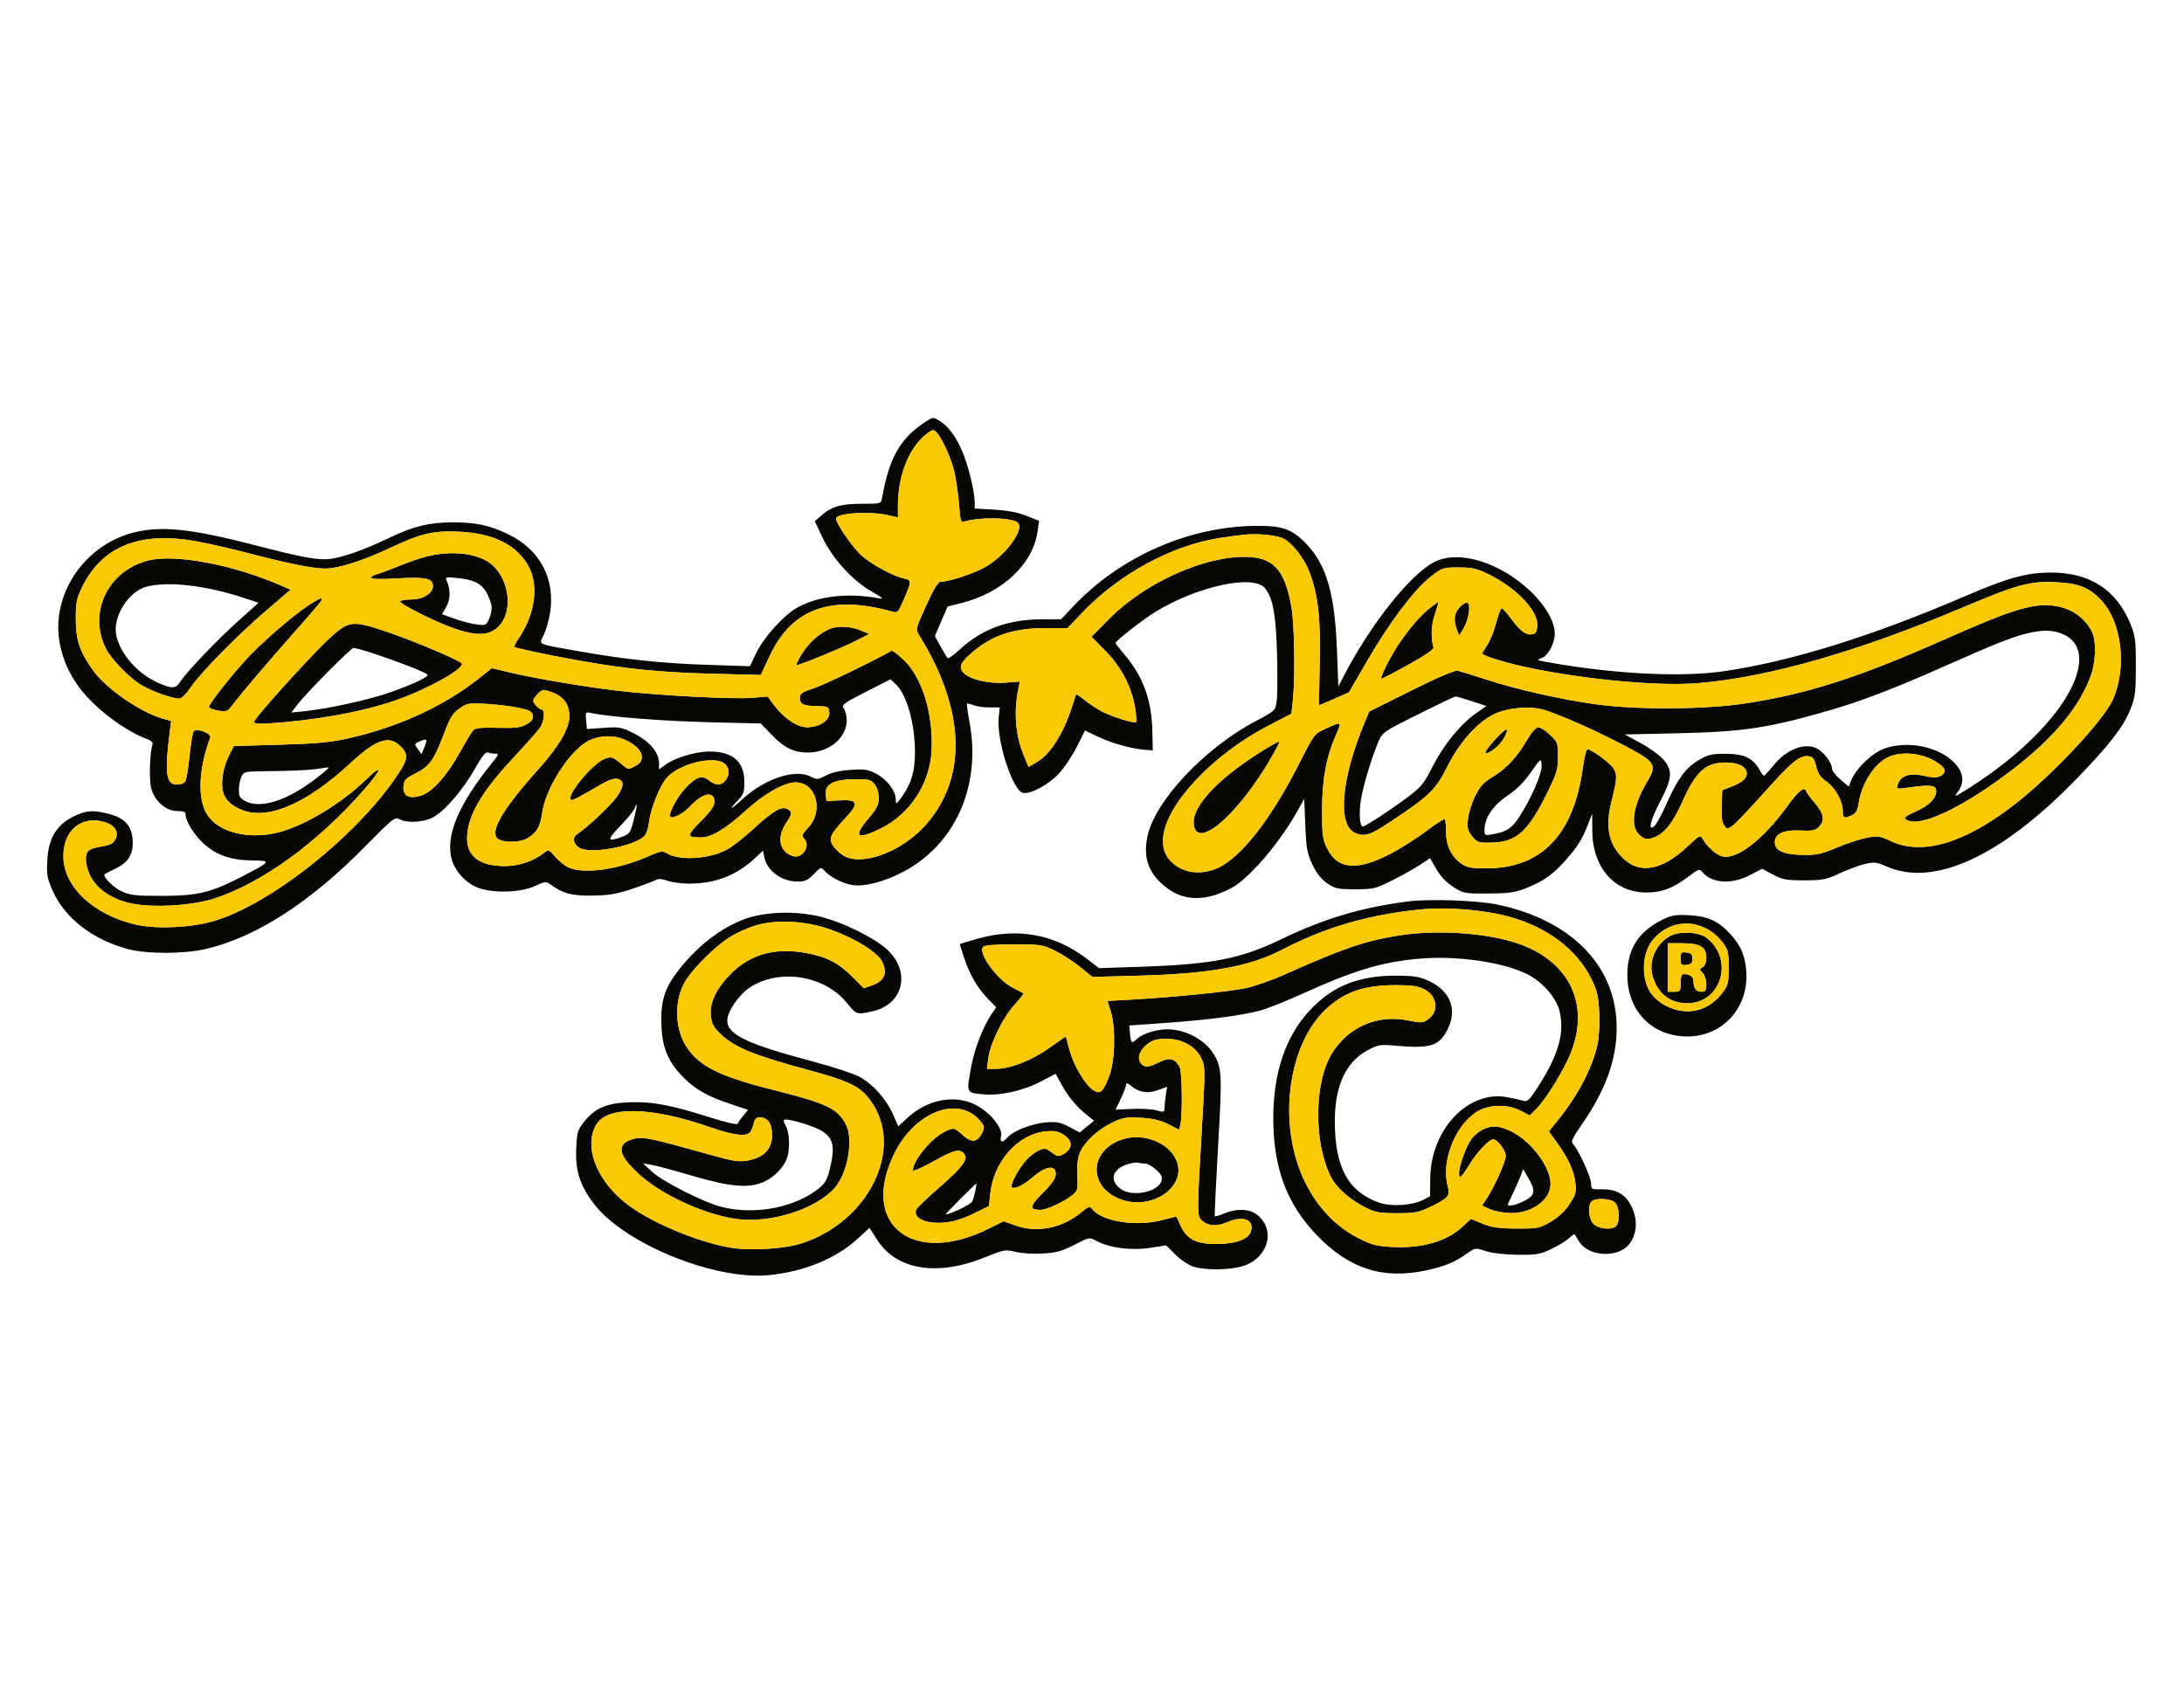 <svg width="160" height="124" viewBox="0 0 160 124" fill="none" xmlns="http://www.w3.org/2000/svg">
<path fill-rule="evenodd" clip-rule="evenodd" d="M67.55 31.076C65.885 32.235 65.126 33.635 64.614 36.497C64.542 36.901 64.516 36.908 63.169 36.906C61.633 36.903 60.939 37.099 60.197 37.745L59.692 38.185L60.248 39.365C60.977 40.913 62.466 42.549 63.867 43.34C64.611 43.761 64.783 43.91 64.453 43.846C62.169 43.407 59.934 43.655 58.402 44.517C57.399 45.081 55.931 46.715 55.379 47.882L54.94 48.809L51.884 48.709C48.518 48.6 45.788 48.312 42.343 47.701C39.26 47.154 39.471 47.255 39.839 46.509C40.006 46.17 40.213 45.442 40.299 44.891C40.685 42.416 39.563 40.283 37.29 39.168C35.893 38.483 34.89 38.265 33.156 38.268C31.439 38.271 30.29 38.553 28.515 39.406C26.778 40.242 25.19 40.812 24.238 40.941C23.344 41.064 22.249 40.868 18.74 39.957C14.056 38.742 11.876 38.507 9.858 38.998C6.25 39.877 3.785 43.441 4.35 46.963C4.62 48.647 5.423 50.136 6.776 51.464C7.927 52.594 9.542 53.688 10.668 54.101C11.072 54.249 11.23 54.391 11.172 54.55C10.971 55.089 10.912 57.116 11.077 57.747C11.324 58.686 12.154 59.417 12.974 59.417C13.427 59.417 13.593 59.483 13.593 59.665C13.593 60.159 14.22 61.167 14.927 61.81C15.848 62.647 16.93 63.022 18.476 63.037C19.902 63.051 19.876 63.095 17.804 64.179C15.496 65.385 14.488 65.633 11.875 65.633C9.884 65.633 9.521 65.59 8.88 65.285C8.255 64.986 7.487 64.193 7.674 64.039C7.707 64.012 8.062 63.829 8.463 63.633C9.37 63.189 9.739 62.632 9.726 61.727C9.709 60.612 9.234 59.993 8.153 59.68C6.881 59.311 6.278 59.349 5.302 59.861C4.097 60.492 3.54 61.463 3.461 63.069C3.41 64.121 3.456 64.368 3.886 65.316C4.779 67.288 6.818 68.854 9.375 69.531C10.772 69.901 13.465 69.898 15.078 69.523C18.743 68.672 22.718 66.114 26.762 62.003C28.77 59.962 28.939 59.828 29.262 60.013C29.769 60.304 30.922 60.26 31.64 59.923C32.485 59.526 33.911 57.896 34.787 56.327C35.292 55.423 35.575 55.065 35.735 55.128C35.86 55.178 36.104 55.219 36.278 55.219C36.562 55.219 36.544 55.278 36.1 55.824C33.556 58.954 32.575 61.329 33.122 63.04C33.398 63.905 34.12 64.679 34.968 65.017C36.064 65.454 38.107 65.407 39.172 64.921C39.98 64.552 39.987 64.552 40.422 64.861C41.288 65.478 41.91 65.633 43.437 65.612C44.642 65.596 45.201 65.497 46.406 65.088C47.222 64.811 47.983 64.522 48.097 64.445C48.22 64.364 48.54 64.394 48.879 64.519C49.194 64.635 49.91 64.733 50.468 64.735C52.381 64.744 53.952 64.138 55.312 62.869L55.898 62.322L55.985 62.771C56.183 63.796 57.248 64.583 58.437 64.583C58.974 64.583 59.189 64.484 59.619 64.04C60.139 63.503 60.148 63.5 60.424 63.815C60.788 64.231 61.67 64.69 62.364 64.825C63.224 64.992 64.643 64.649 66.045 63.936C69.932 61.96 71.894 57.648 71.037 52.969C70.899 52.219 70.811 51.581 70.84 51.551C70.87 51.521 71.084 51.571 71.316 51.662C71.549 51.753 72.077 51.828 72.49 51.828H73.242L73.165 52.534C72.982 54.216 74.196 57.978 74.96 58.094C75.521 58.179 76.791 57.497 77.547 56.703C77.944 56.286 78.543 55.399 78.877 54.731L79.485 53.517L80.406 53.958C81.417 54.442 82.854 54.849 83.828 54.927L84.453 54.977L84.42 53.545C84.367 51.251 83.741 49.551 82.347 47.914C82.001 47.509 81.718 47.146 81.718 47.109C81.718 46.962 83.723 45.393 84.609 44.847C87.686 42.949 91.855 42.047 92.68 43.1C93.263 43.844 93.476 45.014 93.554 47.913C93.595 49.445 93.584 51.007 93.529 51.384C93.431 52.061 93.41 52.081 91.988 52.833C88.211 54.831 84.576 58.715 84.055 61.307C83.737 62.893 84.147 63.999 85.428 65.008C86.379 65.758 87.517 65.972 88.779 65.638C89.316 65.496 90.08 65.163 90.478 64.9C91.806 64.019 93.832 61.594 95.031 59.45L95.546 58.529L95.627 60.467C95.697 62.172 95.76 62.518 96.15 63.341C96.456 63.988 96.79 64.411 97.231 64.713C97.806 65.106 98.008 65.148 99.286 65.148C100.63 65.148 100.771 65.114 102.031 64.479C102.761 64.111 103.675 63.598 104.06 63.34L104.762 62.87L105.232 63.68C105.537 64.206 105.973 64.663 106.472 64.981C107.216 65.455 107.299 65.471 109.05 65.46C110.556 65.45 111.016 65.385 111.796 65.071C113.037 64.572 113.679 64.132 114.546 63.187C115.479 62.169 115.882 61.548 116.302 60.483L116.644 59.613L116.65 60.847C116.662 63.559 118.274 65.395 120.635 65.387C121.767 65.383 122.577 65.069 123.751 64.179C124.411 63.678 124.516 63.644 124.696 63.868C125.376 64.714 126.848 64.819 128.197 64.115L129.095 63.647L129.886 64.072C130.579 64.443 130.862 64.496 132.174 64.495C133.52 64.495 133.783 64.443 134.775 63.981C135.382 63.699 136.221 63.389 136.639 63.292C137.309 63.137 137.495 63.158 138.192 63.47C141.673 65.029 146.648 62.729 152.188 56.998C154.606 54.496 155.61 53.184 156.115 51.867C156.419 51.074 156.471 50.637 156.476 48.841C156.48 47.025 156.433 46.619 156.125 45.829C155.11 43.224 153.095 41.913 150.156 41.946C148.417 41.966 147.048 42.348 143.984 43.668C137.197 46.592 131.242 48.448 126.328 49.17C123.378 49.604 118.922 49.419 114.301 48.671C113.444 48.533 112.718 48.394 112.687 48.362C112.657 48.331 112.775 48.259 112.949 48.202C113.415 48.049 113.906 47.122 113.904 46.4C113.902 45.547 113.199 44.329 112.121 43.31C109.871 41.185 106.881 40.27 105.101 41.16C103.336 42.043 100.374 45.772 98.421 49.57L98.049 50.294L97.943 47.549C97.789 43.534 97.178 41.404 95.749 39.897C94.664 38.752 93.977 38.505 91.953 38.526C87.082 38.577 82.084 40.779 78.671 44.378L77.734 45.367L76.328 45.371C73.848 45.377 71.914 46.092 70.288 47.602C69.865 47.995 69.475 48.272 69.422 48.218C69.369 48.163 69.137 47.777 68.906 47.361L68.487 46.605L68.954 45.52L69.42 44.436L70.452 44.175C73.464 43.415 75.693 41.303 76.02 38.899L76.121 38.16L75.209 37.791C74.596 37.544 73.822 37.395 72.851 37.338L71.406 37.253V36.782C71.406 35.993 70.924 34.042 70.475 33.018C69.989 31.91 69.451 31.201 68.792 30.805C68.341 30.534 68.323 30.538 67.55 31.076ZM67.493 32.137C66.415 33.251 65.781 35.075 65.781 37.059V37.908L65.135 37.758C63.726 37.431 61.25 37.584 61.25 37.997C61.25 38.373 62.536 40.212 63.181 40.758C63.934 41.396 65.461 42.211 66.217 42.378C66.802 42.508 66.799 42.573 66.157 44.056C65.83 44.811 65.736 44.91 65.43 44.824C60.878 43.543 58.019 44.571 56.377 48.078L55.733 49.451L52.124 49.358C48.485 49.264 45.991 49.021 42.612 48.428C40.4 48.04 37.781 47.49 37.689 47.395C37.652 47.357 37.772 47.107 37.956 46.84C39.209 45.023 39.504 42.867 38.696 41.442C37.826 39.909 36.141 39.075 33.672 38.955C31.742 38.861 30.851 39.072 28.498 40.18C26.544 41.099 24.775 41.656 23.809 41.656C22.908 41.656 21.018 41.27 17.857 40.442C16.377 40.054 14.459 39.645 13.595 39.534C9.867 39.053 7.334 40.235 5.978 43.09C5.607 43.869 5.547 44.191 5.552 45.37C5.558 46.914 5.832 47.725 6.81 49.102C7.763 50.444 10.266 52.177 11.933 52.648L12.538 52.82L12.44 53.575C12.05 56.606 12.163 57.479 12.945 57.479C13.195 57.479 13.471 57.388 13.56 57.277C13.648 57.166 13.793 56.32 13.883 55.397C13.972 54.474 14.112 53.649 14.195 53.563C14.428 53.323 15.511 53.74 15.404 54.029C14.534 56.373 14.45 58.544 15.185 59.691C16.023 61.001 18.274 61.544 20.46 60.965C22.377 60.458 25.044 58.84 26.837 57.097C28.116 55.855 27.991 56.35 26.637 57.891C23.27 61.724 19.271 64.638 15.781 65.803C14.041 66.383 10.941 66.542 9.367 66.132C7.663 65.687 6.549 64.643 6.326 63.282C6.196 62.487 6.391 62.205 7.164 62.071C8.107 61.907 8.274 61.831 8.453 61.484C8.734 60.941 8.403 60.432 7.629 60.216C5.931 59.744 4.642 60.832 4.642 62.739C4.642 64.969 6.885 67.062 10.014 67.751C11.499 68.079 13.989 67.962 15.625 67.487C19.856 66.26 26.32 61.092 29.232 56.608C29.915 55.556 29.922 55.221 29.275 54.613C28.469 53.856 27.519 54.196 25.689 55.894C22.387 58.96 19.478 60.17 17.565 59.272C16.55 58.795 16.207 58.223 16.282 57.135C16.32 56.592 16.503 55.908 16.736 55.439L17.127 54.654L20.477 54.56C23.043 54.488 24.196 54.384 25.4 54.119C29.135 53.294 32.515 51.748 35.135 49.665L36.035 48.949L37.335 49.262C39.137 49.695 42.798 50.314 45.307 50.609C48.193 50.949 53.742 51.239 55.111 51.122L56.238 51.026L56.666 51.606C57.404 52.607 58.394 53.281 59.124 53.281C60.042 53.28 60.816 52.76 60.752 52.187C60.706 51.775 60.653 51.746 59.906 51.733C58.86 51.715 58.593 51.594 58.593 51.138C58.593 50.815 58.744 50.711 59.648 50.409C60.435 50.146 63.868 48.491 65.324 47.672C65.374 47.645 65.741 47.918 66.139 48.28C67.527 49.542 68.387 52.275 68.25 54.984C68.126 57.417 66.661 59.654 64.499 60.712C62.777 61.553 62.477 61.315 63.597 59.993C64.24 59.234 64.375 58.968 64.375 58.456C64.375 58.087 64.254 57.684 64.075 57.457C63.808 57.116 63.653 57.077 62.63 57.087C61.097 57.103 60.43 57.444 60.498 58.174L60.547 58.69L61.522 58.634C62.874 58.557 62.959 58.842 61.914 59.954C60.841 61.096 60.69 61.428 61.013 61.938C61.152 62.158 61.491 62.484 61.766 62.662C63.062 63.503 65.996 62.447 67.753 60.506C70.898 57.031 70.741 51.992 67.315 46.5C67.073 46.112 67.093 46.03 67.851 44.361C68.383 43.189 68.723 42.625 68.896 42.625C69.439 42.625 71.057 42.113 71.98 41.649C73.593 40.837 75.194 38.689 74.51 38.252C73.974 37.91 71.816 37.879 70.688 38.197C70.38 38.284 70.354 38.211 70.264 37.007C70.212 36.301 70.059 35.224 69.924 34.613C69.65 33.368 68.771 31.591 68.392 31.515C68.255 31.487 67.851 31.767 67.493 32.137ZM91.171 39.17C90.828 39.204 90.019 39.312 89.375 39.411C85.826 39.956 81.939 42.075 79.223 44.947L78.212 46.016H76.638C74.299 46.016 72.753 46.514 71.288 47.741C70.382 48.501 70.21 48.86 70.561 49.262C71 49.763 72.395 50.103 73.635 50.011L74.716 49.931L74.626 50.355C74.249 52.121 74.383 53.863 75.013 55.375L75.35 56.186L75.969 55.826C76.938 55.264 77.929 53.708 78.515 51.828C78.667 51.34 78.814 50.913 78.842 50.88C78.869 50.847 79.158 51.037 79.485 51.303C79.811 51.568 80.361 51.933 80.707 52.115C81.462 52.509 83.114 53.024 83.232 52.901C83.279 52.852 83.239 52.355 83.144 51.796C82.885 50.273 82.145 48.867 80.974 47.675L79.964 46.647L81.274 45.322C83.781 42.788 87.941 40.854 91.015 40.794C93.243 40.751 94.122 41.657 94.613 44.501C94.838 45.808 94.893 49.693 94.709 51.372L94.609 52.288L92.89 53.181C88.863 55.275 85.475 58.863 85.217 61.309C85.109 62.329 85.504 63.074 86.422 63.584C87.315 64.08 88.581 64.003 89.59 63.392C91.278 62.37 93.299 59.661 95.235 55.827C96.201 53.912 96.319 53.749 96.95 53.46C98.337 52.827 98.324 52.822 97.886 53.811C97.164 55.441 96.862 57.052 96.856 59.306C96.851 61.152 96.89 61.455 97.214 62.131C97.976 63.717 99.436 63.834 101.936 62.508C102.719 62.093 103.897 61.341 104.554 60.838C105.212 60.334 105.792 59.966 105.843 60.019C105.895 60.073 105.937 60.487 105.937 60.939C105.937 61.937 106.323 62.752 107.031 63.251C107.468 63.56 107.752 63.614 108.915 63.614C112.926 63.614 115.296 61.138 115.957 56.255C116.058 55.508 116.212 54.896 116.299 54.896C116.599 54.896 117.944 55.883 118.205 56.295C118.488 56.742 118.468 57.08 118.062 58.69C117.625 60.418 117.801 61.608 118.638 62.593C119.921 64.103 121.635 63.898 123.648 61.994C124.5 61.189 124.574 61.152 124.732 61.444C125.026 61.991 125.726 62.625 126.158 62.737C127.21 63.01 129.12 61.556 130.875 59.145C131.767 57.921 132.191 57.571 132.315 57.957C132.353 58.075 132.616 58.436 132.899 58.76C133.601 59.563 133.716 60.097 133.281 60.547C132.988 60.85 132.799 60.891 131.888 60.847C130.588 60.785 129.952 61.114 130.029 61.808C130.091 62.365 130.777 62.624 132.224 62.637C133.079 62.644 133.521 62.542 134.568 62.095C135.278 61.792 136.261 61.468 136.752 61.375C137.571 61.22 137.718 61.24 138.523 61.621C140.791 62.693 143.874 61.794 147.5 59.004C150.271 56.871 154.097 52.803 154.785 51.258C155.848 48.874 155.441 45.528 153.895 43.93C153.026 43.032 152.268 42.734 150.655 42.656C148.719 42.562 147.821 42.804 143.809 44.498C136.162 47.728 129.59 49.613 124.47 50.044C121.638 50.282 116.636 49.846 112.285 48.98C110.519 48.628 108.593 48.048 108.593 47.868C108.593 47.834 108.761 47.551 108.965 47.24C109.169 46.929 109.461 46.199 109.613 45.618C109.765 45.038 109.946 44.562 110.016 44.562C110.085 44.562 110.392 44.902 110.699 45.316C111.383 46.242 111.774 46.537 112.229 46.471C112.504 46.43 112.588 46.298 112.624 45.849C112.712 44.775 111.121 43.09 109.062 42.076C108.201 41.652 107.865 41.575 106.853 41.575C105.677 41.575 105.648 41.585 104.744 42.309C103.548 43.267 101.776 45.631 100.137 48.458L98.821 50.726L97.754 51.196C97.167 51.455 96.669 51.667 96.647 51.667C96.625 51.667 96.64 50.304 96.68 48.639C96.761 45.354 96.577 43.669 95.952 41.966C95.581 40.954 94.725 39.831 94.05 39.47C93.57 39.213 92.193 39.07 91.171 39.17ZM31.25 40.769C30.777 40.889 29.863 41.204 29.218 41.471C28.574 41.737 27.853 42.005 27.617 42.065C27.381 42.126 27.187 42.246 27.187 42.332C27.187 42.43 27.9 42.446 29.114 42.375C31.174 42.254 31.718 42.372 31.718 42.942C31.718 43.462 30.984 43.917 30.144 43.917C29.731 43.917 29.356 43.978 29.311 44.053C29.217 44.211 31.837 45.537 33.178 46.01C34.581 46.504 35.449 46.569 36.093 46.226C37.543 45.455 37.571 42.86 36.144 41.461C35.227 40.56 33.209 40.276 31.25 40.769ZM10.82 41.071C7.884 41.844 6.441 44.884 7.758 47.516C8.151 48.301 9.506 49.691 10.377 50.202C11.172 50.668 12.624 51.182 13.145 51.182C13.3 51.182 13.644 50.845 13.927 50.415C14.625 49.357 17.378 46.55 19.51 44.724L21.287 43.203L20.632 42.916C17.092 41.362 12.786 40.553 10.82 41.071ZM32.731 42.559C33.015 43.24 33.001 43.914 32.692 44.455L32.382 44.997L33.105 45.26C34.151 45.64 35.257 45.866 35.534 45.756C35.813 45.645 36.114 44.665 35.991 44.268C35.574 42.916 35.072 42.517 33.587 42.356C32.659 42.256 32.611 42.268 32.731 42.559ZM10.716 42.987C9.395 43.348 8.246 45.194 8.515 46.524C8.787 47.872 10.034 49.316 11.508 49.989C12.585 50.481 12.869 50.474 13.204 49.947C13.649 49.246 15.912 46.876 17.479 45.472L18.943 44.16L17.792 43.781C15.049 42.879 12.258 42.566 10.716 42.987ZM22.564 44.371C21.308 45.21 18.989 47.239 17.91 48.443C16.722 49.769 15.312 51.583 15.312 51.785C15.312 51.875 15.611 51.998 15.976 52.058C16.608 52.162 16.662 52.139 17.109 51.554C17.758 50.705 19.604 48.533 21.475 46.418C23.495 44.134 23.659 43.931 23.566 43.834C23.523 43.79 23.072 44.031 22.564 44.371ZM104.752 44.55C104.086 45.057 103.164 46.134 102.394 47.307C101.784 48.236 101.052 49.73 101.208 49.727C101.274 49.725 102.171 49.257 103.203 48.686C104.363 48.045 105.056 47.568 105.02 47.438C104.81 46.669 104.843 45.841 105.116 45.006C105.283 44.496 105.409 44.078 105.397 44.078C105.384 44.078 105.094 44.291 104.752 44.55ZM106.954 44.466C106.533 44.901 106.464 45.405 106.728 46.121L106.893 46.571L107.211 46.052C107.588 45.437 107.769 44.331 107.519 44.171C107.424 44.11 107.17 44.243 106.954 44.466ZM148.931 44.417C147.67 44.639 146.169 45.201 142.489 46.83C136.15 49.636 132.535 50.802 127.952 51.521C125.012 51.982 119.981 52.018 116.953 51.601C114.347 51.242 111.185 50.531 108.906 49.791C107.918 49.47 106.964 49.174 106.787 49.133C106.588 49.086 105.295 49.641 103.388 50.593L100.311 52.128L99.984 52.906C98.232 57.09 97.951 60.502 99.314 61.038C100.012 61.312 100.363 61.195 101.903 60.176C104.701 58.324 105.198 57.841 106.034 56.157C106.906 54.403 108.237 52.91 109.453 52.323C110.425 51.852 112.056 51.705 113.083 51.995C114.06 52.27 116.689 53.424 118.66 54.444C121.338 55.83 121.438 55.974 120.651 57.3C119.586 59.093 119.401 60.638 120.178 61.235C120.533 61.508 120.665 61.527 121.127 61.369C121.916 61.1 122.538 60.322 123.27 58.69C124.255 56.496 124.963 55.864 126.441 55.864C127.354 55.864 127.968 56.185 127.968 56.661C127.968 57.038 127.618 57.335 126.813 57.645L126.171 57.891L126.126 59.018C126.095 59.799 126.149 60.241 126.303 60.458C126.509 60.75 126.55 60.754 126.905 60.513C127.115 60.371 128.161 59.277 129.229 58.081C131.269 55.797 131.863 55.311 132.502 55.404C132.814 55.45 132.922 55.596 133.051 56.148C133.171 56.665 133.355 56.936 133.792 57.243C134.454 57.708 135 58.687 135 59.41C135 59.946 135.102 59.993 135.68 59.721C135.966 59.586 136.088 59.37 136.16 58.872C136.375 57.392 137.349 55.894 138.393 55.438C139.254 55.062 140.608 55.157 141.573 55.663C142.503 56.149 142.706 56.546 142.175 56.84C141.911 56.986 141.625 56.984 140.934 56.833C139.894 56.604 139.265 56.809 139.039 57.45C138.908 57.823 138.913 57.824 139.805 57.699C141.376 57.477 141.791 57.517 141.842 57.892C141.914 58.41 141.332 59.027 140.391 59.431C139.441 59.837 139.334 60.005 139.925 60.158C140.863 60.402 143.083 59.434 145.703 57.641C149.712 54.896 152.149 52.258 153.141 49.591C153.552 48.484 153.6 46.954 153.244 46.258C152.494 44.791 150.835 44.082 148.931 44.417ZM24.184 46.722C22.934 47.853 18.698 52.527 18.627 52.855C18.593 53.009 18.828 53.046 19.564 53.004C22.889 52.814 26.494 52.169 28.929 51.328C31.281 50.517 34.053 48.975 33.831 48.604C33.698 48.382 30.206 46.908 28.32 46.278C25.806 45.438 25.576 45.463 24.184 46.722ZM60.818 46.061C60.067 46.355 59.247 47.087 58.736 47.921C58.488 48.325 58.313 48.686 58.349 48.723C58.431 48.807 61.848 47.403 62.89 46.857L63.672 46.448L63.125 46.211C62.372 45.884 61.426 45.823 60.818 46.061ZM148.437 46.422C147.321 46.705 146.181 47.159 142.645 48.728C138.822 50.424 136.425 51.346 134.055 52.035C129.585 53.332 127.724 53.614 122.912 53.721L119.027 53.808L120.177 54.43C120.81 54.772 121.556 55.306 121.836 55.617C122.556 56.42 122.518 57.017 121.64 58.682C120.907 60.071 120.694 60.955 121.196 60.526C121.339 60.404 121.723 59.704 122.049 58.971C122.898 57.064 123.482 56.26 124.422 55.703C125.124 55.287 125.392 55.221 126.406 55.221C127.738 55.22 128.426 55.535 128.876 56.351C129.021 56.615 129.178 56.832 129.224 56.832C129.271 56.833 129.573 56.506 129.897 56.105C130.846 54.932 132.12 54.405 133.042 54.803C133.576 55.033 134.214 55.87 134.221 56.349C134.222 56.482 134.496 56.825 134.829 57.11L135.435 57.63L135.633 57.135C135.965 56.307 137.186 55.143 138.038 54.843C139.757 54.238 142.015 54.69 143.164 55.87C143.86 56.586 143.948 57.336 143.418 58.033C143.118 58.426 143.191 58.402 144.16 57.792C146.16 56.531 147.885 55.156 149.305 53.691C152.434 50.462 153.236 47.445 151.216 46.498C150.443 46.136 149.651 46.114 148.437 46.422ZM24.035 49.204C23.086 50.159 22.092 51.224 21.825 51.571L21.34 52.202L22.428 52.09C24.099 51.916 27.119 51.245 28.593 50.72C30.404 50.075 31.466 49.562 31.305 49.412C30.982 49.109 26.409 47.469 25.888 47.469C25.817 47.469 24.983 48.25 24.035 49.204ZM63.423 50.693C61.749 51.549 61.627 51.642 61.821 51.916C61.937 52.079 62.031 52.463 62.031 52.768C62.031 54.046 60.751 55.122 59.218 55.132C58.148 55.138 57.464 54.8 56.483 53.78L55.736 53.004L51.891 52.91C48.555 52.828 44.542 52.511 43.276 52.229C42.899 52.145 42.884 52.17 42.94 52.776L42.998 53.41L44.232 53.323C45.39 53.241 45.528 53.267 46.484 53.753C47.606 54.324 48.281 55.136 48.281 55.913V56.371L48.764 56.015C49.447 55.513 50.972 55.057 51.972 55.057C53.675 55.057 54.531 55.798 54.531 57.271C54.531 58.032 54.468 58.215 54.062 58.634C53.326 59.395 53.514 59.359 54.354 58.579C55.985 57.063 58.24 56.305 59.376 56.891C59.843 57.131 59.912 57.126 60.51 56.811C60.922 56.594 61.562 56.449 62.331 56.4C63.354 56.334 63.611 56.375 64.217 56.7C64.998 57.118 65.625 57.957 65.625 58.584C65.625 58.97 65.654 58.955 66.094 58.336C66.762 57.398 67.031 56.482 67.031 55.147C67.031 52.993 66.432 50.874 65.607 50.111L65.234 49.767L63.423 50.693ZM39.375 50.859C39.203 51.037 39.062 51.25 39.062 51.332C39.062 51.526 39.51 51.989 39.698 51.989C39.939 51.989 39.861 52.859 39.581 53.285C39.437 53.505 38.538 54.521 37.584 55.543C35.226 58.069 34.218 59.832 34.218 61.433C34.218 62.76 35.171 63.454 36.987 63.451C38.036 63.45 39.102 63.083 39.907 62.445C40.18 62.229 40.247 62.257 40.686 62.774C40.95 63.085 41.394 63.438 41.672 63.558C42.828 64.057 45.274 63.711 47.495 62.734C48.357 62.354 48.552 62.319 48.823 62.495C49.729 63.085 52.005 62.944 53.293 62.22C53.704 61.988 54.59 61.29 55.262 60.667C56.621 59.408 57.265 59.039 57.693 59.275C58.057 59.477 58.042 59.613 57.578 60.32C56.885 61.375 57.107 62.41 58.093 62.721C58.759 62.931 59.39 61.999 58.939 61.472C58.714 61.208 58.735 61.143 59.197 60.651C60.37 59.399 59.799 57.318 58.282 57.318C57.457 57.318 55.962 58.164 54.635 59.382C53.206 60.694 52.122 61.35 51.38 61.353C50.286 61.355 50.282 61.239 51.346 60.166C52.066 59.44 52.343 59.044 52.343 58.741C52.343 57.917 51.48 58.076 50.567 59.068C50.097 59.578 49.277 60.015 49.111 59.844C48.927 59.654 49.609 58.367 50.243 57.708C51.025 56.895 51.435 56.765 51.937 57.172C52.455 57.593 52.912 57.557 53.221 57.069C53.554 56.543 53.318 55.921 52.727 55.767C51.644 55.487 49.648 56.103 48.865 56.961C48.35 57.526 47.662 59.235 47.547 60.237C47.498 60.668 47.339 61.131 47.194 61.267C46.369 62.039 43.165 62.599 42.428 62.1C41.962 61.785 41.914 61.346 42.316 61.087C42.997 60.647 44.757 58.991 45.172 58.4C45.731 57.602 45.752 57.195 45.241 57.063C44.955 56.989 44.51 57.171 43.478 57.786C42.719 58.239 42.016 58.609 41.916 58.609C41.219 58.609 43.354 55.927 44.328 55.581C44.778 55.42 44.885 55.449 45.404 55.876C46.079 56.43 45.989 56.413 46.57 56.102C47.423 55.646 47.032 54.733 45.745 54.177C44.978 53.846 43.973 53.866 43.202 54.228C41.785 54.893 39.955 57.717 39.704 59.626C39.577 60.591 39.278 61.069 38.562 61.451C38.021 61.74 36.864 61.742 36.483 61.454C35.83 60.96 36.799 59.299 39.482 56.314C40.928 54.704 41.718 53.349 41.718 52.476C41.718 51.684 41.332 51.09 40.627 50.799C39.822 50.465 39.752 50.469 39.375 50.859ZM103.878 52.34C101.283 53.637 101.271 53.646 100.955 54.403C100.442 55.637 99.855 57.608 99.694 58.642C99.548 59.581 99.618 60.547 99.833 60.547C100.02 60.547 101.745 59.428 103.007 58.489C104.123 57.66 104.289 57.46 104.958 56.148C105.774 54.55 107.008 53.039 108.143 52.249L108.894 51.726L107.834 51.373C107.251 51.179 106.709 51.024 106.629 51.029C106.549 51.033 105.311 51.623 103.878 52.34ZM33.828 51.79C33.152 52.235 33.021 52.44 32.437 53.978C31.781 55.705 31.437 56.163 30.418 56.672C29.723 57.019 29.602 57.148 29.561 57.59C29.494 58.304 29.956 58.561 30.825 58.292C31.664 58.032 32.722 56.861 33.681 55.131C34.105 54.365 34.546 53.636 34.659 53.51C34.817 53.336 35.246 53.29 36.456 53.321C37.745 53.353 38.145 53.305 38.564 53.069C38.945 52.855 39.069 52.685 39.033 52.424C38.993 52.133 38.818 52.034 38.047 51.866C37.531 51.753 36.476 51.621 35.703 51.572C34.492 51.494 34.231 51.525 33.828 51.79ZM111.923 54.129C111.166 55.432 110.373 56.298 109.401 56.884C108.68 57.319 108.431 57.59 108.063 58.333C107.814 58.835 107.578 59.598 107.538 60.028C107.476 60.694 107.524 60.881 107.861 61.284C108.228 61.725 108.326 61.756 109.285 61.732C111.118 61.688 111.954 60.926 113.395 57.992C114.049 56.66 114.135 56.365 114.137 55.437C114.14 54.43 114.117 54.365 113.557 53.834C113.236 53.53 112.848 53.281 112.695 53.281C112.526 53.281 112.223 53.614 111.923 54.129ZM109.458 54.26C108.671 55.13 108.613 55.452 109.331 54.971C109.788 54.664 110.159 54.211 110.346 53.73C110.543 53.226 110.22 53.419 109.458 54.26ZM30.753 54.316C30.343 54.495 30.34 54.507 30.61 54.876L30.885 55.253L31.088 54.746C31.334 54.134 31.293 54.081 30.753 54.316ZM92.507 54.994C88.947 57.215 87.052 59.371 87.516 60.669C88 62.019 90.793 59.483 93.045 55.65C93.451 54.959 93.757 54.365 93.725 54.332C93.692 54.298 93.144 54.596 92.507 54.994ZM112.151 56.587C111.651 57.301 111.093 57.856 110.432 58.297C109.386 58.995 108.77 59.903 108.757 60.767C108.75 61.212 108.77 61.225 109.336 61.123C110.388 60.934 110.765 60.685 111.33 59.806C112.224 58.414 112.997 56.604 112.94 56.034C112.89 55.531 112.889 55.532 112.151 56.587ZM23.047 56.355C22.531 56.421 21.154 56.483 19.986 56.493C17.869 56.51 17.862 56.512 17.681 56.922C17.581 57.148 17.5 57.582 17.5 57.886C17.5 58.336 17.586 58.486 17.96 58.686C18.891 59.183 20.408 58.841 22.146 57.743C22.927 57.25 24.285 56.169 24.062 56.218C24.019 56.227 23.562 56.289 23.047 56.355ZM46.498 59.209C46.447 59.375 45.97 59.962 45.438 60.513C44.427 61.561 44.465 61.719 45.624 61.287C46.122 61.101 46.194 60.992 46.432 60.049C46.576 59.48 46.671 58.991 46.642 58.961C46.614 58.932 46.549 59.043 46.498 59.209ZM103.125 66.044C99.751 66.479 97.024 67.291 93.906 68.79C90.87 70.25 88.836 70.651 83.579 70.826L80.517 70.929L79.672 70.277C77.295 68.442 74.569 67.934 71.601 68.775C70.892 68.975 70.312 69.156 70.312 69.177C70.312 69.198 70.453 69.638 70.625 70.156C71.037 71.393 71.609 72.382 72.365 73.163L72.981 73.799L72.659 74.267C72.051 75.149 71.4 76.801 71.169 78.052C70.793 80.084 70.777 80.04 71.914 80.164C73.203 80.304 74.926 79.931 76.283 79.217L77.333 78.665L77.793 79.495C78.294 80.398 78.858 81.07 79.645 81.701L80.151 82.106L79.628 82.537L79.105 82.968L78.341 82.562C77.705 82.223 77.422 82.167 76.64 82.228C75.615 82.307 74.24 82.842 73.815 83.327C73.446 83.748 73.228 83.714 73.34 83.253C73.474 82.699 72.683 81.652 71.681 81.058C70.11 80.126 67.992 80.479 66.437 81.93L65.809 82.517L65.418 81.635C64.926 80.524 63.982 79.458 63.003 78.907C62.586 78.673 61.019 78.155 59.52 77.758C54.711 76.482 53.281 75.794 53.281 74.758C53.281 74.112 54.129 72.869 54.929 72.345C57.091 70.928 60.4 71.451 62.035 73.468C62.747 74.347 62.754 74.35 63.91 74.093C66.133 73.601 66.743 71.302 65.089 69.657C64.196 68.771 61.806 67.576 60.078 67.153C58.295 66.716 56.06 66.786 54.574 67.325C52.746 67.988 50.899 69.453 49.517 71.337C48.617 72.562 48.364 73.528 48.467 75.349C48.552 76.884 49.038 77.938 50.16 79.023C51.043 79.876 51.852 80.322 53.534 80.885L54.803 81.31L54.449 81.735C54.254 81.969 54.07 82.234 54.04 82.324C54.007 82.42 53.167 82.228 52.004 81.858C49.117 80.94 47.713 80.681 46.036 80.757C44.381 80.832 43.551 81.205 42.748 82.237C42.312 82.798 42.26 82.985 42.213 84.175C42.148 85.799 42.486 86.845 43.511 88.191C45.736 91.111 52.327 93.802 56.316 93.419C58.897 93.171 61.252 92.206 62.837 90.747L63.699 89.953L64.232 90.79C65.679 93.064 68.659 93.545 72.238 92.084C73.55 91.548 73.656 91.53 74.402 91.715C74.837 91.823 75.725 91.877 76.397 91.837C77.383 91.778 77.813 91.659 78.708 91.198C79.806 90.631 79.807 90.631 80.333 90.916C81.264 91.422 82.856 91.629 84.22 91.424L85.43 91.242L86.119 91.924C86.498 92.298 87.094 92.694 87.445 92.802C88.313 93.071 90.089 93.051 91.032 92.762C92.866 92.199 93.482 90.195 92.171 89.055C91.6 88.559 90.655 88.501 89.684 88.903C89.335 89.047 89.026 89.138 88.997 89.105C88.968 89.071 89.076 86.761 89.237 83.971C89.541 78.671 89.522 78.245 88.921 77.236C88.288 76.172 86.829 75.395 85.488 75.408C84.675 75.416 83.71 75.726 83.297 76.112C82.904 76.48 82.852 76.443 82.788 75.749L82.731 75.129L85.467 74.935C88.527 74.718 90.965 74.397 92.317 74.036C92.814 73.903 94.166 73.366 95.321 72.843C99.215 71.081 101.181 70.487 103.95 70.237C106.741 69.984 110.219 70.497 111.983 71.42C112.993 71.949 113.994 73.089 114.226 73.974C114.654 75.609 114.212 77.225 112.683 79.61C112.09 80.536 111.897 80.729 111.641 80.651C111.469 80.599 110.929 80.48 110.441 80.386C107.575 79.832 104.816 82.729 104.779 86.329L104.765 87.65L104.218 87.923C103.415 88.323 101.898 88.411 101.037 88.108C98.788 87.316 97.815 85.561 97.788 82.247C97.766 79.616 98.57 77.825 100.156 76.966C100.966 76.527 101.086 76.507 102.265 76.611C104.856 76.84 105.481 76.627 106.101 75.303C106.753 73.911 106.224 72.599 104.723 71.889C103.997 71.546 103.636 71.485 102.287 71.479C99.523 71.468 97.614 72.237 95.942 74.035C94.175 75.938 93.281 78.593 93.281 81.94C93.281 85.563 94.271 88.212 96.481 90.505C98.845 92.956 101.301 93.748 104.451 93.076C105.821 92.783 106.559 92.483 107.434 91.861C108.076 91.404 108.081 91.404 108.844 91.655C109.305 91.808 110.229 91.915 111.171 91.925C112.572 91.941 112.831 91.896 113.671 91.493C114.186 91.246 114.766 90.89 114.959 90.703C115.153 90.515 115.332 90.392 115.359 90.429C115.385 90.467 115.531 90.703 115.684 90.955C116.327 92.015 118.354 92.191 119.251 91.265C119.902 90.592 120.024 89.452 119.553 88.446C119.122 87.526 118.445 87.116 117.382 87.131C116.586 87.142 116.562 87.129 116.562 86.692C116.562 86.243 115.64 84.234 115.244 83.821C115.07 83.639 115.176 83.401 115.894 82.368C117.624 79.878 118.437 77.619 118.437 75.3C118.437 70.821 115.184 67.442 109.756 66.281C108.262 65.962 104.743 65.836 103.125 66.044ZM104.062 66.628C100.246 67.013 97.098 67.93 93.924 69.579C91.55 70.813 88.632 71.341 83.413 71.481L80.03 71.572L79.117 70.831C78.614 70.424 77.781 69.887 77.265 69.638C76.387 69.213 76.198 69.185 74.265 69.185C72.935 69.185 72.14 69.25 72.025 69.368C71.617 69.79 73.03 71.753 74.166 72.344C74.582 72.56 74.95 72.754 74.984 72.775C75.019 72.796 74.716 73.178 74.311 73.626C73.458 74.568 72.548 76.434 72.402 77.54L72.301 78.307H72.931C73.992 78.307 75.557 77.7 76.86 76.784L78.084 75.923L78.347 76.913C78.642 78.023 79.482 79.453 80.077 79.855C80.594 80.206 80.821 80.008 81.269 78.817C81.692 77.696 81.742 75.273 81.369 74.084L81.132 73.331L82.949 73.228C86.007 73.055 90.015 72.652 91.25 72.394C91.894 72.259 93.16 71.819 94.062 71.415C98.389 69.478 100.021 68.921 102.5 68.532C105.177 68.111 108.627 68.317 110.937 69.035C115.129 70.337 116.694 73.851 114.811 77.736C114.183 79.03 113.104 80.701 112.53 81.266L112.066 81.723L111.414 81.379C110.46 80.876 109.107 80.9 108.223 81.434C106.617 82.407 105.568 85.054 106.06 86.894C106.253 87.616 106.12 87.774 104.761 88.431C103.944 88.826 103.643 88.882 102.343 88.882C101.046 88.881 100.75 88.826 99.994 88.443C98.86 87.868 97.878 86.985 97.485 86.188C96.228 83.643 96.269 79.32 97.57 77.19C98.77 75.225 100.915 74.297 103.181 74.763C104.082 74.948 104.237 74.941 104.594 74.699C105.431 74.133 105.319 72.993 104.378 72.497C103.884 72.236 103.459 72.172 102.232 72.174C99.903 72.177 98.45 72.687 97.092 73.982C94.609 76.346 93.73 81.287 95.076 85.304C95.887 87.723 97.471 89.663 99.47 90.683C100.474 91.196 100.835 91.293 101.965 91.355C104.166 91.474 105.988 90.951 107.149 89.868L107.76 89.297L108.606 89.646C109.278 89.923 109.791 89.997 111.093 90.004C112.644 90.012 112.781 89.986 113.593 89.515C114.161 89.186 114.631 88.748 114.976 88.223C115.439 87.522 115.49 87.342 115.415 86.674C115.315 85.789 114.884 84.845 114.062 83.706L113.471 82.889L114.133 82.065C115.626 80.208 116.668 78.212 117.033 76.513C117.146 75.983 117.198 75.01 117.157 74.172C117.096 72.95 117.009 72.581 116.568 71.687C115.527 69.579 113.385 67.953 110.625 67.177C108.78 66.659 106.031 66.429 104.062 66.628ZM121.796 67.375C120.022 68.254 119.217 69.523 119.22 71.436C119.223 74.08 121.036 75.933 123.619 75.933C126.224 75.933 128.138 73.802 127.93 71.133C127.841 69.975 127.531 69.265 126.74 68.404C125.885 67.474 125.111 67.123 123.75 67.051C122.756 66.998 122.459 67.047 121.796 67.375ZM55.456 67.775C54.89 67.933 54.016 68.315 53.513 68.624C52.495 69.248 50.924 70.776 50.271 71.776C49.382 73.138 49.388 75.298 50.285 76.678C51.222 78.12 52.734 78.87 56.694 79.861C60.588 80.834 61.385 81.219 61.988 82.416C62.529 83.491 62.092 85.952 61.174 87.002C59.754 88.626 56.348 89.681 53.812 89.284C51.411 88.908 48.356 87.469 46.73 85.949C45.614 84.906 45.302 84.254 45.7 83.8C45.85 83.628 46.264 83.445 46.619 83.391C47.256 83.295 47.845 83.428 52.322 84.68C53.934 85.13 54.337 85.165 55.176 84.924C56.086 84.663 56.562 84.055 56.562 83.154C56.562 82.317 56.241 81.859 55.654 81.859C55.416 81.859 55.288 81.989 55.215 82.303C55.159 82.547 55.044 82.838 54.959 82.949C54.695 83.295 53.718 83.173 52.022 82.582C47.736 81.087 44.536 81.006 43.699 82.37C42.762 83.898 43.608 86.291 45.702 88.034C47.366 89.419 50.916 90.951 53.505 91.402C54.954 91.654 57.463 91.501 58.752 91.081C63.652 89.487 66.255 84.159 63.824 80.699C63.04 79.583 62.28 79.213 58.915 78.305C55.306 77.333 53.837 76.73 52.873 75.829C52.269 75.264 52.145 75.043 52.077 74.421C51.97 73.441 52.496 72.366 53.619 71.268C55.024 69.895 56.803 69.414 59.005 69.811C60.569 70.093 61.416 70.526 62.461 71.578L63.282 72.404L63.942 72.167C64.788 71.863 65.023 71.305 64.647 70.49C64.32 69.782 62.69 68.76 60.831 68.098C59.073 67.472 56.983 67.346 55.456 67.775ZM122.343 67.908C121.097 68.466 120.437 69.503 120.437 70.902C120.437 72.224 120.961 73.125 122.059 73.69C123.548 74.457 125.133 74.098 126.162 72.762C126.603 72.19 126.64 72.044 126.64 70.88C126.64 69.716 126.603 69.57 126.162 68.998C125.233 67.791 123.628 67.333 122.343 67.908ZM122.376 68.557C121.325 69.111 120.75 70.406 121.068 71.504C121.443 72.794 122.343 73.501 123.612 73.501C126.109 73.501 127.061 70.284 125.029 68.708C124.473 68.277 123.061 68.196 122.376 68.557ZM122.187 70.88V72.656H122.656C123.098 72.656 123.125 72.62 123.125 72.01C123.125 71.561 123.192 71.365 123.346 71.365C123.772 71.365 124.062 71.563 124.062 71.853C124.062 72.39 124.248 72.656 124.626 72.656C124.947 72.656 125 72.579 125 72.103C125 71.798 124.881 71.427 124.737 71.278C124.491 71.023 124.491 70.997 124.737 70.854C124.903 70.759 125 70.5 125 70.155C125 69.368 124.559 69.104 123.246 69.104H122.187V70.88ZM123.125 70.234C123.125 70.691 123.166 70.735 123.554 70.689C123.895 70.648 123.984 70.555 123.984 70.234C123.984 69.914 123.895 69.82 123.554 69.78C123.166 69.733 123.125 69.778 123.125 70.234ZM84.531 76.218C83.613 76.619 83.165 77.477 83.625 77.952C83.889 78.225 84.178 78.195 84.942 77.812C85.684 77.441 86.094 77.543 86.424 78.18C86.605 78.53 86.639 81.729 86.469 82.427L86.386 82.769L85.601 82.367C85.036 82.078 84.475 81.945 83.597 81.893C82.536 81.829 82.265 81.873 81.521 82.225C80.479 82.718 79.498 83.607 79.143 84.379C78.953 84.793 78.893 85.269 78.929 86.081C78.976 87.12 78.949 87.235 78.591 87.532C78.007 88.017 76.692 88.637 76.25 88.636C75.374 88.634 75.4 88.397 76.391 87.403C77.093 86.697 77.343 86.33 77.343 86.009C77.343 85.322 76.623 85.415 75.681 86.224C74.945 86.855 74.299 87.163 74.114 86.972C73.973 86.826 74.663 85.547 75.19 84.978C75.452 84.695 75.871 84.376 76.123 84.269C76.523 84.097 76.638 84.117 77.04 84.424C77.428 84.72 77.557 84.746 77.852 84.585C78.602 84.177 78.633 83.597 77.929 83.138C77.532 82.88 77.247 82.825 76.621 82.885C74.568 83.082 72.785 85.095 72.54 87.49L72.452 88.357L71.311 88.917C70.58 89.276 69.838 89.508 69.248 89.564C67.84 89.695 66.852 89.247 67.126 88.6C67.173 88.489 67.928 87.771 68.804 87.005C70.554 85.473 70.953 84.932 70.629 84.529C70.31 84.131 69.913 84.231 68.349 85.102C67.538 85.554 66.875 85.841 66.875 85.74C66.875 85.063 68.143 83.483 69.095 82.976C69.85 82.573 69.892 82.579 70.536 83.163C71.173 83.741 71.599 83.695 71.941 83.013C72.134 82.626 72.129 82.533 71.9 82.232C70.339 80.178 67.048 81.367 65.499 84.543C62.98 89.71 66.864 92.779 72.424 90.017L73.52 89.472L74.455 89.8C76.01 90.345 77.834 89.964 79.242 88.799C79.747 88.382 79.836 88.356 80.013 88.577C80.749 89.493 83.241 89.887 85.135 89.385C85.676 89.242 86.137 89.125 86.16 89.125C86.183 89.125 86.329 89.417 86.485 89.773C86.927 90.787 87.625 91.145 89.14 91.136C90.597 91.127 91.509 90.772 91.659 90.153C91.856 89.342 91.055 89.05 89.945 89.528C89.189 89.855 88.546 89.833 88.107 89.466C87.674 89.103 87.674 89.131 88.055 82.56C88.296 78.408 88.295 78.144 88.036 77.581C87.66 76.761 86.794 76.205 85.759 76.118C85.298 76.079 84.746 76.125 84.531 76.218ZM82.5 79.479C82.5 79.645 82.053 80.683 81.719 81.295C81.719 81.296 82.268 81.271 82.94 81.239C83.612 81.208 84.42 81.256 84.737 81.346C85.272 81.499 85.312 81.486 85.314 81.16C85.315 80.967 85.358 80.543 85.41 80.217L85.505 79.623L84.838 79.861C84.078 80.132 83.472 80.043 82.898 79.576C82.6 79.335 82.5 79.31 82.5 79.479ZM57.574 82.497C57.85 83.049 57.886 84.22 57.646 84.876C57.41 85.522 56.743 86.21 56.015 86.558C54.93 87.078 53.541 86.969 50.744 86.148C49.402 85.753 48.035 85.385 47.707 85.331L47.109 85.231L47.734 85.813C48.524 86.548 51.477 88.056 52.812 88.406C55.321 89.062 58.397 88.45 60.122 86.95C60.501 86.621 60.654 86.292 60.853 85.388C61.276 83.466 60.924 82.944 58.76 82.281C58.294 82.138 57.782 82.021 57.623 82.021C57.355 82.021 57.351 82.053 57.574 82.497ZM108.658 82.734C108.393 82.854 108.027 83.148 107.844 83.388C107.256 84.161 106.634 86.223 106.992 86.216C107.056 86.215 107.355 85.808 107.656 85.311C108.199 84.414 109.085 83.474 109.387 83.474C109.699 83.474 110.312 84.275 110.312 84.682C110.312 85.103 109.43 87.063 108.874 87.876L108.568 88.323L109.167 88.593C109.496 88.742 110.187 88.867 110.703 88.872C112.244 88.888 113.593 87.895 113.593 86.746C113.593 85.49 112.174 83.594 110.703 82.885C109.816 82.458 109.35 82.423 108.658 82.734ZM82.109 83.51C79.66 84.407 79.785 87.176 82.308 87.934C84.573 88.614 86.931 86.861 86.195 85.042C85.641 83.672 83.677 82.935 82.109 83.51ZM82.656 85.278C81.507 85.615 81.238 86.443 82.069 87.081C82.903 87.722 84.827 87.359 85.087 86.513C85.171 86.237 85.085 86.054 84.705 85.703C84.434 85.454 84.08 85.25 83.916 85.25C83.753 85.25 83.525 85.22 83.411 85.184C83.296 85.147 82.957 85.19 82.656 85.278ZM111.407 86.134C111.31 86.399 111.059 86.968 110.849 87.399C110.64 87.83 110.468 88.213 110.468 88.25C110.468 88.419 111.055 88.288 111.669 87.98C112.467 87.581 112.524 87.256 111.963 86.299L111.585 85.653L111.407 86.134ZM70.352 87.838C69.73 88.457 69.252 88.963 69.292 88.963C69.624 88.963 71.123 88.236 71.228 88.023C71.356 87.764 71.592 86.698 71.519 86.708C71.5 86.711 70.975 87.219 70.352 87.838ZM116.593 88.027C116.314 88.316 116.367 89.201 116.688 89.611C117.033 90.051 118.205 90.156 118.442 89.768C118.694 89.356 118.616 88.389 118.308 88.1C117.974 87.788 116.87 87.741 116.593 88.027Z" fill="#090704"/>
<path fill-rule="evenodd" clip-rule="evenodd" d="M67.493 32.136C66.416 33.25 65.781 35.074 65.781 37.059V37.908L65.135 37.758C63.726 37.431 61.25 37.583 61.25 37.997C61.25 38.373 62.536 40.212 63.181 40.758C63.934 41.396 65.461 42.21 66.217 42.378C66.802 42.507 66.799 42.573 66.157 44.056C65.83 44.811 65.736 44.91 65.43 44.824C60.879 43.543 58.019 44.57 56.377 48.077L55.733 49.451L52.124 49.358C48.485 49.264 45.992 49.021 42.612 48.428C40.401 48.04 37.781 47.49 37.689 47.395C37.652 47.357 37.772 47.107 37.956 46.84C39.209 45.023 39.504 42.867 38.696 41.442C37.826 39.908 36.142 39.074 33.672 38.955C31.742 38.861 30.851 39.072 28.498 40.18C26.544 41.099 24.775 41.656 23.809 41.656C22.908 41.656 21.018 41.27 17.857 40.441C16.377 40.053 14.46 39.645 13.595 39.534C9.867 39.053 7.335 40.235 5.978 43.09C5.608 43.869 5.547 44.191 5.552 45.37C5.559 46.913 5.832 47.725 6.81 49.102C7.763 50.444 10.266 52.176 11.933 52.648L12.538 52.82L12.441 53.575C12.05 56.606 12.163 57.479 12.945 57.479C13.195 57.479 13.471 57.388 13.56 57.277C13.648 57.166 13.793 56.32 13.883 55.397C13.972 54.474 14.112 53.649 14.195 53.563C14.428 53.322 15.511 53.74 15.404 54.029C14.534 56.372 14.45 58.544 15.185 59.691C16.023 61 18.274 61.544 20.46 60.965C22.377 60.458 25.044 58.84 26.837 57.097C28.116 55.854 27.991 56.35 26.637 57.891C23.27 61.723 19.271 64.638 15.781 65.803C14.041 66.383 10.942 66.542 9.367 66.131C7.663 65.687 6.549 64.643 6.326 63.282C6.196 62.487 6.392 62.205 7.164 62.071C8.108 61.907 8.274 61.831 8.454 61.484C8.734 60.941 8.403 60.431 7.63 60.216C5.931 59.744 4.643 60.832 4.643 62.739C4.643 64.968 6.886 67.061 10.014 67.751C11.499 68.079 13.99 67.961 15.625 67.487C19.857 66.259 26.32 61.092 29.232 56.608C29.915 55.556 29.922 55.221 29.275 54.613C28.47 53.856 27.519 54.196 25.69 55.894C22.388 58.96 19.478 60.169 17.566 59.272C16.55 58.795 16.207 58.223 16.282 57.134C16.32 56.591 16.503 55.908 16.736 55.439L17.127 54.653L20.477 54.559C23.044 54.487 24.196 54.384 25.401 54.118C29.135 53.294 32.515 51.748 35.136 49.664L36.035 48.949L37.335 49.261C39.137 49.695 42.798 50.314 45.307 50.609C48.193 50.949 53.742 51.239 55.111 51.122L56.238 51.026L56.666 51.605C57.405 52.606 58.395 53.281 59.124 53.28C60.043 53.279 60.816 52.76 60.752 52.187C60.706 51.774 60.654 51.746 59.906 51.733C58.861 51.715 58.593 51.594 58.593 51.138C58.593 50.815 58.745 50.711 59.648 50.409C60.435 50.146 63.869 48.491 65.325 47.672C65.374 47.644 65.741 47.918 66.139 48.28C67.527 49.542 68.387 52.275 68.25 54.983C68.127 57.417 66.661 59.654 64.499 60.711C62.777 61.553 62.478 61.315 63.597 59.993C64.24 59.234 64.375 58.967 64.375 58.456C64.375 58.087 64.254 57.684 64.075 57.456C63.808 57.116 63.653 57.077 62.63 57.087C61.097 57.103 60.43 57.443 60.498 58.174L60.547 58.69L61.522 58.634C62.875 58.557 62.959 58.842 61.914 59.954C60.841 61.096 60.69 61.428 61.013 61.938C61.152 62.158 61.492 62.484 61.766 62.662C63.063 63.503 65.996 62.447 67.753 60.506C70.898 57.031 70.741 51.992 67.315 46.5C67.073 46.112 67.093 46.03 67.851 44.36C68.383 43.188 68.723 42.625 68.896 42.625C69.439 42.625 71.057 42.112 71.98 41.648C73.593 40.837 75.194 38.689 74.51 38.252C73.974 37.91 71.816 37.879 70.688 38.197C70.381 38.284 70.355 38.211 70.265 37.007C70.212 36.301 70.059 35.224 69.924 34.613C69.65 33.368 68.772 31.591 68.392 31.515C68.256 31.487 67.851 31.767 67.493 32.136ZM91.172 39.17C90.828 39.203 90.019 39.312 89.375 39.411C85.826 39.956 81.939 42.075 79.223 44.947L78.212 46.015H76.639C74.299 46.015 72.753 46.514 71.289 47.741C70.382 48.501 70.21 48.86 70.562 49.262C71 49.763 72.396 50.103 73.635 50.011L74.716 49.931L74.626 50.355C74.249 52.121 74.383 53.863 75.013 55.375L75.35 56.186L75.969 55.826C76.939 55.263 77.929 53.708 78.515 51.828C78.667 51.339 78.814 50.913 78.842 50.88C78.869 50.847 79.159 51.037 79.485 51.302C79.811 51.568 80.361 51.933 80.708 52.114C81.462 52.509 83.114 53.023 83.233 52.9C83.279 52.852 83.24 52.355 83.144 51.796C82.886 50.273 82.145 48.867 80.974 47.675L79.965 46.647L81.275 45.322C83.781 42.788 87.941 40.854 91.015 40.794C93.243 40.751 94.123 41.657 94.613 44.5C94.839 45.808 94.893 49.693 94.709 51.371L94.609 52.287L92.89 53.181C88.863 55.275 85.475 58.863 85.217 61.309C85.109 62.329 85.504 63.074 86.422 63.584C87.315 64.08 88.582 64.003 89.591 63.392C91.278 62.37 93.299 59.661 95.235 55.826C96.201 53.911 96.319 53.749 96.95 53.46C98.337 52.826 98.324 52.821 97.886 53.811C97.164 55.441 96.862 57.052 96.856 59.305C96.852 61.152 96.89 61.455 97.215 62.131C97.976 63.717 99.436 63.834 101.936 62.508C102.719 62.093 103.897 61.341 104.554 60.837C105.212 60.334 105.792 59.966 105.844 60.019C105.895 60.072 105.937 60.486 105.937 60.939C105.937 61.937 106.323 62.752 107.031 63.251C107.469 63.56 107.752 63.614 108.915 63.614C112.926 63.614 115.296 61.138 115.957 56.255C116.058 55.507 116.212 54.895 116.299 54.895C116.599 54.895 117.944 55.883 118.205 56.294C118.489 56.741 118.468 57.08 118.062 58.69C117.625 60.418 117.801 61.608 118.639 62.593C119.921 64.102 121.635 63.898 123.649 61.994C124.5 61.189 124.574 61.151 124.732 61.444C125.026 61.99 125.726 62.625 126.158 62.737C127.21 63.01 129.12 61.555 130.875 59.145C131.767 57.921 132.191 57.571 132.316 57.957C132.353 58.075 132.616 58.436 132.9 58.76C133.602 59.563 133.716 60.097 133.281 60.546C132.988 60.85 132.799 60.89 131.888 60.847C130.588 60.785 129.952 61.114 130.029 61.808C130.092 62.365 130.777 62.624 132.224 62.636C133.079 62.644 133.521 62.542 134.568 62.095C135.278 61.792 136.261 61.468 136.752 61.375C137.571 61.219 137.718 61.24 138.523 61.62C140.791 62.693 143.874 61.794 147.5 59.004C150.271 56.871 154.098 52.802 154.786 51.258C155.848 48.874 155.441 45.528 153.895 43.93C153.026 43.032 152.268 42.734 150.655 42.656C148.719 42.562 147.821 42.804 143.809 44.498C136.163 47.728 129.59 49.612 124.47 50.044C121.638 50.282 116.636 49.845 112.285 48.98C110.519 48.628 108.594 48.048 108.594 47.868C108.594 47.834 108.761 47.551 108.965 47.24C109.169 46.929 109.461 46.199 109.613 45.618C109.765 45.037 109.946 44.562 110.016 44.562C110.085 44.562 110.392 44.901 110.699 45.316C111.383 46.242 111.774 46.537 112.229 46.47C112.504 46.43 112.588 46.298 112.624 45.848C112.712 44.775 111.121 43.09 109.062 42.076C108.201 41.651 107.865 41.575 106.854 41.575C105.677 41.575 105.649 41.585 104.744 42.309C103.548 43.267 101.776 45.631 100.137 48.457L98.821 50.726L97.754 51.196C97.168 51.455 96.669 51.666 96.647 51.666C96.625 51.666 96.64 50.304 96.68 48.639C96.761 45.354 96.577 43.669 95.953 41.966C95.582 40.954 94.725 39.831 94.05 39.47C93.57 39.213 92.194 39.07 91.172 39.17ZM31.25 40.769C30.777 40.888 29.863 41.204 29.218 41.47C28.574 41.737 27.853 42.004 27.617 42.065C27.381 42.126 27.187 42.246 27.187 42.332C27.187 42.43 27.9 42.446 29.114 42.375C31.174 42.253 31.718 42.372 31.718 42.942C31.718 43.462 30.984 43.916 30.144 43.916C29.731 43.916 29.357 43.978 29.312 44.053C29.217 44.211 31.837 45.536 33.178 46.009C34.581 46.504 35.449 46.568 36.093 46.225C37.543 45.455 37.571 42.86 36.145 41.46C35.227 40.56 33.209 40.275 31.25 40.769ZM10.82 41.071C7.885 41.844 6.441 44.884 7.758 47.516C8.151 48.301 9.506 49.691 10.377 50.202C11.172 50.668 12.624 51.182 13.146 51.182C13.3 51.182 13.645 50.844 13.928 50.415C14.625 49.357 17.378 46.55 19.511 44.724L21.287 43.203L20.632 42.915C17.092 41.362 12.786 40.552 10.82 41.071ZM22.564 44.371C21.308 45.21 18.989 47.239 17.91 48.443C16.723 49.769 15.312 51.583 15.312 51.785C15.312 51.874 15.611 51.997 15.976 52.058C16.608 52.162 16.662 52.139 17.109 51.554C17.758 50.705 19.605 48.532 21.475 46.418C23.495 44.134 23.66 43.931 23.566 43.834C23.523 43.79 23.072 44.031 22.564 44.371ZM104.752 44.55C104.086 45.056 103.164 46.134 102.394 47.307C101.784 48.235 101.052 49.73 101.208 49.726C101.274 49.725 102.172 49.257 103.203 48.686C104.363 48.044 105.056 47.568 105.02 47.438C104.811 46.669 104.843 45.841 105.116 45.006C105.283 44.495 105.41 44.078 105.397 44.078C105.384 44.078 105.094 44.29 104.752 44.55ZM106.954 44.465C106.533 44.901 106.464 45.404 106.728 46.121L106.893 46.571L107.211 46.052C107.588 45.437 107.769 44.331 107.519 44.171C107.424 44.11 107.17 44.243 106.954 44.465ZM148.932 44.417C147.67 44.639 146.169 45.201 142.489 46.83C136.15 49.635 132.535 50.802 127.952 51.521C125.012 51.981 119.981 52.018 116.953 51.601C114.347 51.242 111.185 50.531 108.906 49.791C107.918 49.47 106.964 49.174 106.787 49.132C106.588 49.086 105.296 49.641 103.388 50.592L100.311 52.127L99.985 52.906C98.232 57.089 97.951 60.502 99.314 61.038C100.012 61.312 100.363 61.195 101.903 60.176C104.701 58.324 105.198 57.84 106.035 56.157C106.906 54.403 108.237 52.91 109.453 52.322C110.425 51.852 112.056 51.705 113.084 51.994C114.061 52.269 116.689 53.424 118.66 54.444C121.338 55.829 121.439 55.974 120.651 57.3C119.587 59.093 119.401 60.638 120.178 61.235C120.533 61.508 120.666 61.526 121.127 61.369C121.916 61.1 122.538 60.322 123.271 58.69C124.255 56.495 124.963 55.864 126.442 55.864C127.355 55.864 127.969 56.185 127.969 56.661C127.969 57.037 127.619 57.335 126.813 57.644L126.172 57.891L126.126 59.018C126.095 59.798 126.149 60.241 126.303 60.458C126.51 60.75 126.55 60.754 126.905 60.513C127.115 60.371 128.161 59.276 129.229 58.081C131.269 55.797 131.864 55.311 132.502 55.404C132.814 55.45 132.922 55.596 133.051 56.148C133.171 56.665 133.355 56.936 133.793 57.243C134.454 57.708 135 58.687 135 59.41C135 59.946 135.103 59.993 135.681 59.72C135.966 59.586 136.088 59.37 136.161 58.872C136.375 57.392 137.349 55.894 138.393 55.438C139.255 55.062 140.608 55.157 141.573 55.663C142.503 56.149 142.706 56.546 142.176 56.84C141.912 56.986 141.625 56.984 140.935 56.832C139.894 56.604 139.265 56.809 139.04 57.45C138.909 57.823 138.913 57.824 139.805 57.699C141.376 57.477 141.791 57.517 141.843 57.892C141.914 58.41 141.332 59.027 140.391 59.43C139.441 59.837 139.334 60.005 139.925 60.158C140.863 60.402 143.083 59.434 145.703 57.64C149.712 54.895 152.149 52.258 153.141 49.591C153.553 48.484 153.6 46.954 153.244 46.258C152.494 44.79 150.835 44.082 148.932 44.417ZM24.184 46.721C22.934 47.852 18.698 52.527 18.627 52.855C18.593 53.009 18.828 53.046 19.564 53.004C22.889 52.814 26.494 52.169 28.93 51.328C31.282 50.516 34.053 48.975 33.831 48.603C33.698 48.382 30.206 46.908 28.32 46.278C25.806 45.438 25.576 45.463 24.184 46.721ZM60.818 46.061C60.067 46.355 59.248 47.087 58.736 47.92C58.488 48.325 58.314 48.686 58.349 48.723C58.431 48.807 61.849 47.403 62.89 46.857L63.672 46.448L63.125 46.211C62.372 45.884 61.426 45.823 60.818 46.061ZM39.375 50.859C39.203 51.037 39.062 51.249 39.062 51.332C39.062 51.526 39.511 51.989 39.698 51.989C39.94 51.989 39.861 52.859 39.581 53.285C39.437 53.505 38.539 54.521 37.584 55.543C35.226 58.069 34.218 59.832 34.218 61.433C34.218 62.759 35.171 63.454 36.987 63.451C38.036 63.45 39.102 63.082 39.907 62.445C40.18 62.229 40.247 62.257 40.686 62.774C40.95 63.085 41.394 63.438 41.672 63.558C42.829 64.057 45.275 63.711 47.495 62.734C48.357 62.354 48.552 62.319 48.823 62.495C49.73 63.084 52.005 62.944 53.293 62.219C53.704 61.988 54.59 61.29 55.262 60.667C56.621 59.408 57.265 59.039 57.693 59.275C58.057 59.477 58.042 59.613 57.578 60.32C56.885 61.375 57.107 62.41 58.093 62.721C58.759 62.93 59.39 61.999 58.94 61.471C58.715 61.208 58.735 61.143 59.197 60.65C60.37 59.399 59.799 57.317 58.282 57.317C57.457 57.317 55.962 58.164 54.635 59.382C53.206 60.694 52.122 61.35 51.38 61.352C50.286 61.355 50.283 61.238 51.346 60.166C52.066 59.44 52.343 59.044 52.343 58.74C52.343 57.917 51.48 58.075 50.567 59.067C50.097 59.578 49.277 60.015 49.111 59.843C48.927 59.653 49.609 58.367 50.243 57.708C51.025 56.894 51.436 56.764 51.937 57.172C52.455 57.593 52.912 57.557 53.221 57.069C53.555 56.543 53.318 55.921 52.727 55.767C51.644 55.486 49.648 56.103 48.865 56.961C48.35 57.526 47.662 59.235 47.547 60.237C47.498 60.668 47.339 61.131 47.194 61.267C46.369 62.039 43.165 62.598 42.428 62.099C41.962 61.784 41.914 61.346 42.316 61.086C42.998 60.646 44.757 58.991 45.172 58.399C45.731 57.602 45.752 57.195 45.241 57.063C44.955 56.988 44.51 57.171 43.478 57.786C42.719 58.239 42.017 58.609 41.916 58.609C41.219 58.609 43.354 55.927 44.328 55.58C44.779 55.42 44.885 55.449 45.404 55.875C46.08 56.43 45.989 56.413 46.57 56.102C47.424 55.646 47.032 54.733 45.745 54.177C44.978 53.846 43.973 53.866 43.202 54.228C41.785 54.893 39.955 57.717 39.704 59.626C39.578 60.59 39.279 61.069 38.563 61.451C38.022 61.74 36.864 61.742 36.484 61.454C35.83 60.96 36.799 59.299 39.482 56.314C40.929 54.704 41.718 53.349 41.718 52.476C41.718 51.684 41.332 51.09 40.628 50.798C39.822 50.465 39.753 50.469 39.375 50.859ZM33.828 51.79C33.152 52.235 33.022 52.44 32.437 53.978C31.781 55.704 31.437 56.163 30.418 56.672C29.723 57.019 29.602 57.148 29.561 57.589C29.494 58.304 29.956 58.561 30.825 58.292C31.664 58.032 32.722 56.861 33.681 55.131C34.106 54.365 34.546 53.636 34.66 53.51C34.817 53.335 35.246 53.29 36.456 53.321C37.745 53.353 38.145 53.305 38.564 53.069C38.946 52.855 39.069 52.685 39.033 52.424C38.993 52.133 38.818 52.034 38.047 51.866C37.531 51.753 36.476 51.621 35.703 51.571C34.492 51.494 34.232 51.524 33.828 51.79ZM111.924 54.129C111.166 55.431 110.373 56.297 109.401 56.884C108.681 57.319 108.431 57.589 108.063 58.333C107.814 58.835 107.578 59.598 107.538 60.028C107.476 60.694 107.524 60.881 107.861 61.284C108.229 61.725 108.326 61.756 109.285 61.732C111.118 61.687 111.954 60.926 113.395 57.992C114.05 56.659 114.135 56.365 114.138 55.437C114.14 54.429 114.117 54.365 113.557 53.834C113.236 53.53 112.848 53.281 112.695 53.281C112.526 53.281 112.223 53.614 111.924 54.129ZM109.459 54.26C108.671 55.13 108.614 55.452 109.331 54.971C109.788 54.664 110.159 54.211 110.346 53.73C110.543 53.226 110.221 53.418 109.459 54.26ZM92.507 54.993C88.947 57.215 87.052 59.371 87.516 60.669C88 62.019 90.793 59.483 93.046 55.65C93.452 54.958 93.757 54.365 93.725 54.332C93.692 54.298 93.144 54.596 92.507 54.993ZM104.062 66.627C100.247 67.013 97.098 67.93 93.924 69.579C91.55 70.812 88.632 71.34 83.413 71.481L80.03 71.572L79.117 70.831C78.614 70.424 77.781 69.886 77.265 69.638C76.387 69.213 76.198 69.185 74.265 69.185C72.935 69.185 72.14 69.25 72.026 69.368C71.618 69.789 73.03 71.753 74.166 72.344C74.582 72.56 74.95 72.754 74.984 72.775C75.019 72.796 74.716 73.178 74.311 73.626C73.458 74.567 72.548 76.434 72.402 77.54L72.301 78.307H72.931C73.992 78.307 75.557 77.7 76.86 76.784L78.084 75.923L78.347 76.913C78.642 78.023 79.483 79.453 80.077 79.855C80.594 80.205 80.821 80.008 81.27 78.817C81.692 77.696 81.743 75.273 81.369 74.083L81.133 73.331L82.949 73.228C86.007 73.055 90.015 72.652 91.25 72.394C91.894 72.259 93.16 71.819 94.062 71.415C98.389 69.478 100.021 68.921 102.5 68.531C105.177 68.111 108.628 68.317 110.937 69.034C115.13 70.337 116.694 73.85 114.811 77.735C114.184 79.03 113.104 80.7 112.53 81.266L112.066 81.723L111.414 81.379C110.46 80.876 109.107 80.899 108.224 81.434C106.617 82.407 105.568 85.054 106.06 86.894C106.253 87.616 106.12 87.774 104.761 88.431C103.944 88.826 103.643 88.882 102.344 88.882C101.046 88.881 100.75 88.826 99.994 88.442C98.86 87.867 97.878 86.985 97.485 86.188C96.228 83.643 96.269 79.319 97.57 77.19C98.77 75.225 100.915 74.297 103.181 74.763C104.082 74.948 104.238 74.941 104.594 74.699C105.431 74.133 105.319 72.992 104.379 72.496C103.884 72.236 103.459 72.172 102.233 72.174C99.903 72.176 98.451 72.687 97.092 73.981C94.61 76.346 93.73 81.287 95.076 85.304C95.887 87.723 97.472 89.662 99.47 90.683C100.474 91.196 100.835 91.293 101.965 91.354C104.166 91.474 105.989 90.951 107.149 89.868L107.761 89.297L108.607 89.646C109.278 89.923 109.791 89.997 111.094 90.004C112.644 90.012 112.781 89.985 113.594 89.515C114.161 89.186 114.631 88.747 114.977 88.223C115.439 87.522 115.491 87.341 115.415 86.674C115.315 85.789 114.885 84.845 114.062 83.706L113.471 82.888L114.133 82.065C115.626 80.208 116.668 78.212 117.033 76.513C117.147 75.983 117.198 75.009 117.157 74.171C117.096 72.95 117.009 72.581 116.568 71.687C115.528 69.578 113.385 67.953 110.625 67.177C108.78 66.659 106.031 66.428 104.062 66.627ZM55.456 67.774C54.89 67.933 54.016 68.315 53.513 68.624C52.495 69.248 50.925 70.776 50.272 71.776C49.382 73.137 49.388 75.298 50.285 76.678C51.222 78.12 52.734 78.87 56.695 79.86C60.588 80.834 61.385 81.219 61.988 82.416C62.529 83.491 62.092 85.952 61.174 87.002C59.755 88.625 56.349 89.681 53.812 89.284C51.411 88.908 48.356 87.469 46.731 85.949C45.615 84.906 45.302 84.254 45.7 83.799C45.85 83.628 46.264 83.444 46.619 83.391C47.256 83.295 47.845 83.428 52.322 84.679C53.934 85.13 54.337 85.165 55.176 84.924C56.086 84.662 56.562 84.055 56.562 83.154C56.562 82.317 56.241 81.859 55.654 81.859C55.417 81.859 55.288 81.989 55.215 82.303C55.159 82.547 55.044 82.838 54.959 82.949C54.695 83.295 53.718 83.173 52.023 82.582C47.736 81.087 44.537 81.006 43.699 82.37C42.762 83.897 43.608 86.291 45.702 88.034C47.366 89.419 50.916 90.951 53.505 91.401C54.954 91.654 57.464 91.5 58.752 91.081C63.652 89.486 66.255 84.159 63.824 80.699C63.04 79.583 62.281 79.213 58.915 78.305C55.306 77.332 53.837 76.73 52.874 75.829C52.27 75.263 52.145 75.043 52.077 74.421C51.97 73.441 52.496 72.366 53.62 71.268C55.025 69.895 56.803 69.413 59.005 69.811C60.57 70.093 61.416 70.525 62.461 71.578L63.282 72.404L63.942 72.166C64.788 71.863 65.023 71.305 64.647 70.49C64.32 69.782 62.69 68.76 60.831 68.098C59.074 67.472 56.983 67.346 55.456 67.774ZM122.344 67.908C121.097 68.466 120.437 69.503 120.437 70.902C120.437 72.224 120.961 73.124 122.059 73.69C123.549 74.457 125.134 74.098 126.163 72.762C126.604 72.189 126.64 72.044 126.64 70.88C126.64 69.716 126.604 69.57 126.163 68.998C125.233 67.791 123.629 67.333 122.344 67.908ZM122.376 68.557C121.325 69.111 120.75 70.406 121.069 71.504C121.443 72.794 122.343 73.501 123.612 73.501C126.109 73.501 127.061 70.284 125.029 68.708C124.473 68.276 123.061 68.196 122.376 68.557ZM122.187 70.88V72.656H122.656C123.099 72.656 123.125 72.62 123.125 72.01C123.125 71.56 123.192 71.364 123.346 71.364C123.772 71.364 124.062 71.563 124.062 71.853C124.062 72.39 124.249 72.656 124.626 72.656C124.948 72.656 125 72.579 125 72.102C125 71.798 124.882 71.427 124.737 71.277C124.491 71.023 124.491 70.996 124.737 70.854C124.903 70.758 125 70.5 125 70.154C125 69.368 124.56 69.104 123.246 69.104H122.187V70.88ZM123.125 70.234C123.125 70.691 123.167 70.735 123.554 70.689C123.895 70.648 123.984 70.554 123.984 70.234C123.984 69.914 123.895 69.82 123.554 69.779C123.167 69.733 123.125 69.778 123.125 70.234ZM84.531 76.218C83.614 76.619 83.165 77.477 83.625 77.952C83.889 78.225 84.178 78.195 84.942 77.812C85.684 77.441 86.094 77.543 86.424 78.18C86.605 78.529 86.639 81.728 86.469 82.427L86.386 82.769L85.602 82.367C85.036 82.078 84.475 81.945 83.597 81.892C82.536 81.829 82.265 81.873 81.521 82.225C80.479 82.717 79.498 83.606 79.143 84.379C78.953 84.793 78.893 85.269 78.93 86.081C78.976 87.12 78.949 87.234 78.591 87.532C78.008 88.017 76.692 88.637 76.25 88.636C75.374 88.634 75.401 88.397 76.391 87.402C77.093 86.697 77.344 86.33 77.344 86.009C77.344 85.322 76.624 85.415 75.681 86.224C74.945 86.855 74.299 87.163 74.114 86.971C73.973 86.826 74.663 85.547 75.19 84.978C75.452 84.695 75.872 84.376 76.123 84.268C76.523 84.097 76.638 84.117 77.041 84.424C77.428 84.72 77.557 84.746 77.852 84.585C78.602 84.177 78.633 83.597 77.93 83.138C77.532 82.88 77.248 82.825 76.621 82.885C74.569 83.082 72.785 85.095 72.541 87.49L72.452 88.357L71.311 88.917C70.58 89.275 69.838 89.508 69.248 89.563C67.84 89.695 66.852 89.246 67.126 88.6C67.174 88.489 67.928 87.771 68.804 87.005C70.554 85.472 70.953 84.932 70.629 84.529C70.31 84.131 69.913 84.231 68.349 85.102C67.538 85.554 66.875 85.841 66.875 85.74C66.875 85.063 68.143 83.483 69.095 82.976C69.85 82.573 69.892 82.579 70.537 83.163C71.173 83.741 71.6 83.695 71.941 83.012C72.135 82.626 72.13 82.533 71.901 82.232C70.339 80.178 67.048 81.366 65.499 84.543C62.98 89.71 66.864 92.779 72.424 90.017L73.52 89.472L74.455 89.8C76.01 90.345 77.835 89.964 79.242 88.799C79.747 88.382 79.836 88.356 80.013 88.576C80.749 89.493 83.241 89.886 85.136 89.385C85.676 89.242 86.138 89.125 86.161 89.125C86.183 89.125 86.33 89.417 86.485 89.773C86.927 90.786 87.626 91.145 89.14 91.136C90.597 91.127 91.509 90.771 91.66 90.153C91.857 89.341 91.055 89.049 89.946 89.528C89.189 89.855 88.547 89.833 88.108 89.466C87.674 89.103 87.674 89.131 88.055 82.56C88.296 78.408 88.295 78.143 88.036 77.581C87.66 76.761 86.794 76.205 85.759 76.118C85.298 76.079 84.746 76.124 84.531 76.218ZM108.658 82.734C108.393 82.854 108.027 83.147 107.844 83.387C107.256 84.16 106.634 86.223 106.992 86.216C107.056 86.215 107.355 85.808 107.656 85.311C108.199 84.414 109.085 83.474 109.387 83.474C109.699 83.474 110.312 84.275 110.312 84.681C110.312 85.103 109.43 87.063 108.874 87.876L108.568 88.323L109.167 88.593C109.496 88.741 110.187 88.867 110.703 88.872C112.244 88.887 113.594 87.895 113.594 86.746C113.594 85.49 112.174 83.593 110.703 82.885C109.816 82.457 109.35 82.423 108.658 82.734ZM82.109 83.51C79.66 84.407 79.785 87.176 82.308 87.933C84.574 88.614 86.931 86.861 86.195 85.042C85.642 83.672 83.677 82.935 82.109 83.51ZM116.594 88.027C116.314 88.316 116.367 89.201 116.689 89.611C117.033 90.05 118.205 90.155 118.442 89.768C118.694 89.356 118.617 88.389 118.308 88.1C117.974 87.788 116.87 87.741 116.594 88.027Z" fill="#F8C904"/>
</svg>

